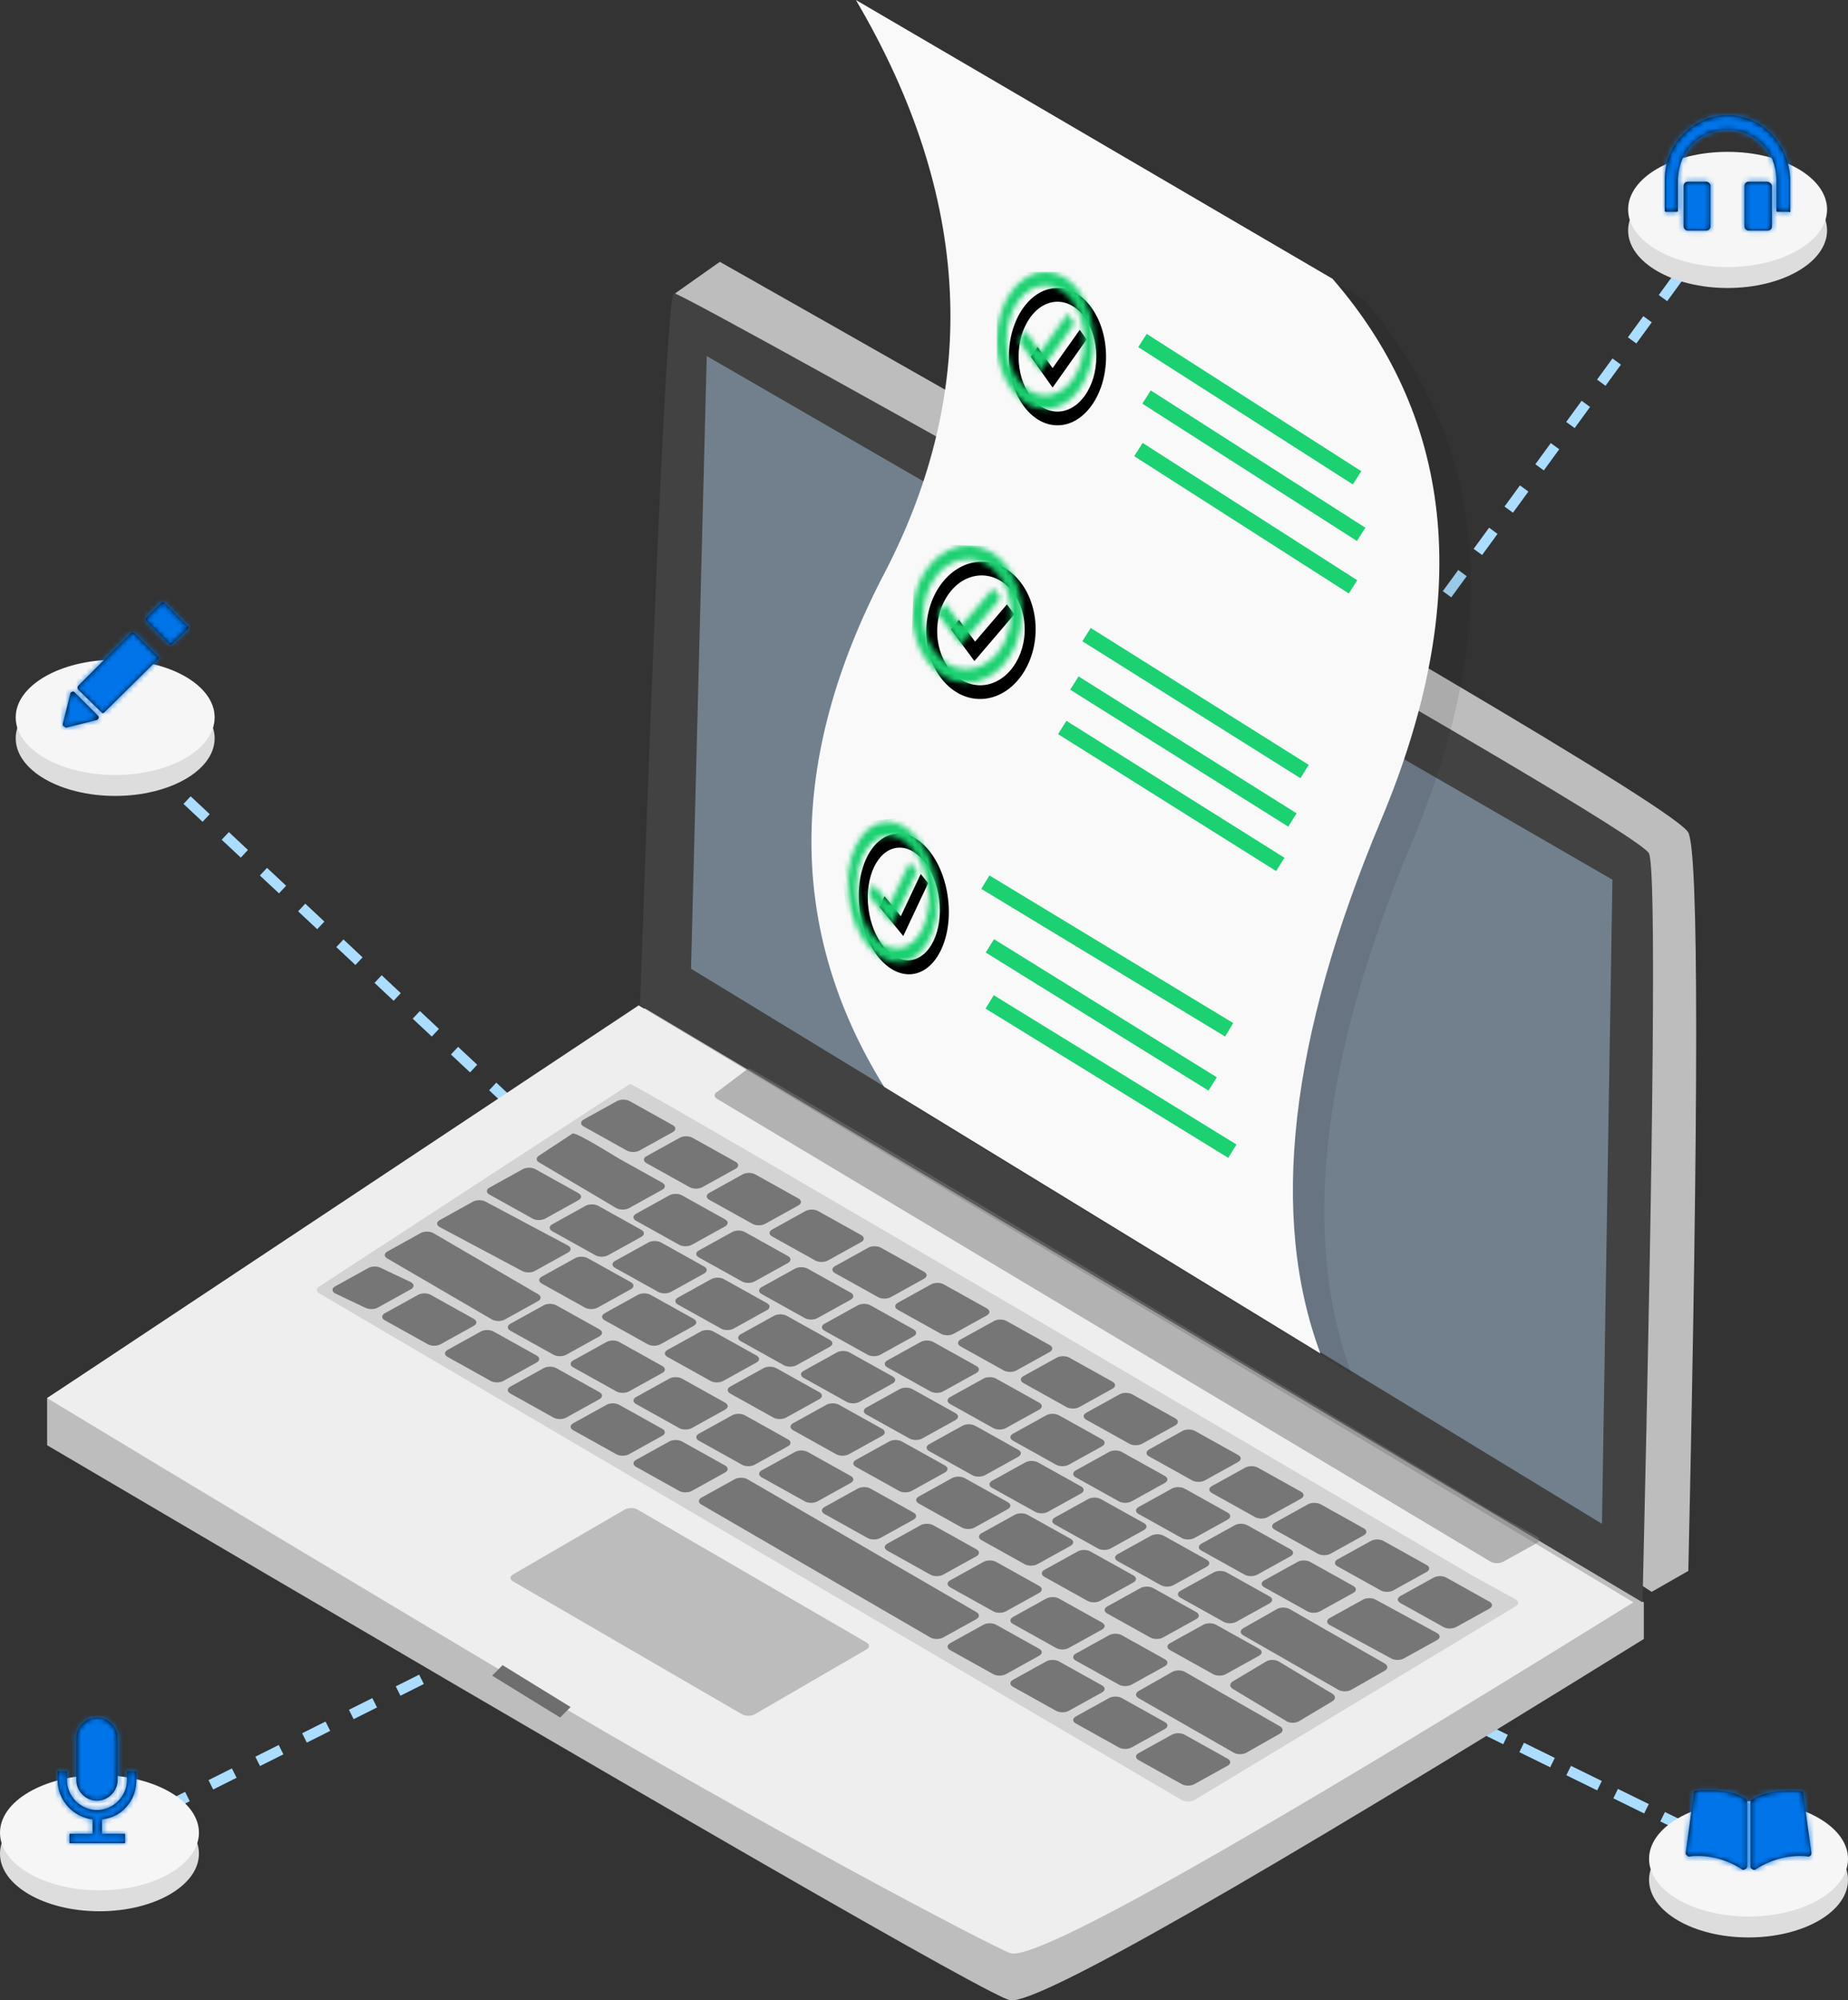 <?xml version="1.0" encoding="UTF-8"?>
<svg width="353px" height="382px" viewBox="0 0 353 382" version="1.1" xmlns="http://www.w3.org/2000/svg" xmlns:xlink="http://www.w3.org/1999/xlink">
    <rect x="0" y="0" width="353" height="382" fill="#333333" stroke="none"/>
    <!-- Generator: Sketch 52.5 (67469) - http://www.bohemiancoding.com/sketch -->
    <title>vectors/check copy</title>
    <desc>Created with Sketch.</desc>
    <defs>
        <path d="M9.281,0 C14.405,0 18.562,5.874 18.562,13.112 C18.562,20.35 14.405,26.224 9.281,26.224 C4.158,26.224 0,20.35 0,13.112 C0,5.874 4.158,0 9.281,0 Z M9.281,2.622 C5.179,2.622 1.856,7.317 1.856,13.112 C1.856,18.908 5.179,23.602 9.281,23.602 C13.384,23.602 16.706,18.908 16.706,13.112 C16.706,7.317 13.384,2.622 9.281,2.622 Z M8.353,19.013 L4.177,13.112 L5.485,11.263 L8.353,15.302 L13.541,7.985 L14.85,9.834 L8.353,19.013 Z" id="path-1"></path>
        <path d="M10.441,0 C16.205,0 20.883,5.874 20.883,13.112 C20.883,20.35 16.205,26.224 10.441,26.224 C4.678,26.224 0,20.35 0,13.112 C0,5.874 4.678,0 10.441,0 Z M10.441,2.622 C5.826,2.622 2.088,7.317 2.088,13.112 C2.088,18.908 5.826,23.602 10.441,23.602 C15.057,23.602 18.795,18.908 18.795,13.112 C18.795,7.317 15.057,2.622 10.441,2.622 Z M9.397,19.013 L4.699,13.112 L6.171,11.263 L9.397,15.302 L15.234,7.985 L16.706,9.834 L9.397,19.013 Z" id="path-3"></path>
        <path d="M9.204,0.456 C13.9,0.456 17.712,6.503 17.712,13.954 C17.712,21.405 13.9,27.452 9.204,27.452 C4.508,27.452 0.696,21.405 0.696,13.954 C0.696,6.503 4.508,0.456 9.204,0.456 Z M9.204,3.156 C5.444,3.156 2.398,7.988 2.398,13.954 C2.398,19.92 5.444,24.752 9.204,24.752 C12.965,24.752 16.01,19.92 16.01,13.954 C16.01,7.988 12.965,3.156 9.204,3.156 Z M8.353,20.028 L4.525,13.954 L5.724,12.051 L8.353,16.208 L13.109,8.676 L14.309,10.579 L8.353,20.028 Z" id="path-5"></path>
        <path d="M23.525,17.697 C24.004,17.697 24.483,18.176 24.483,18.535 L24.483,26.202 C24.483,26.681 24.123,27.04 23.644,27.04 L20.051,27.04 C19.572,27.04 19.212,26.681 19.212,26.202 L19.212,18.535 C19.212,18.056 19.572,17.697 20.051,17.697 L23.525,17.697 Z M11.906,17.697 C12.385,17.697 12.744,18.176 12.744,18.416 L12.744,26.202 C12.744,26.681 12.385,27.04 11.906,27.04 L8.432,27.04 C7.953,27.04 7.593,26.681 7.593,26.202 L7.593,18.535 C7.593,18.056 7.953,17.697 8.432,17.697 L11.906,17.697 Z M27.957,23.207 C28.076,23.447 27.957,23.566 27.597,23.447 L25.561,23.447 C25.441,23.447 25.321,23.447 25.321,23.207 L25.321,17.218 L25.321,17.098 C25.202,14.583 24.363,12.187 22.566,10.51 C20.77,8.713 18.494,7.755 15.978,7.755 C13.463,7.755 11.067,8.713 9.27,10.51 C7.474,12.307 6.635,14.702 6.515,17.218 L6.515,17.338 L6.515,23.207 C6.515,23.327 6.515,23.447 6.276,23.447 L4.24,23.447 C4.12,23.447 4,23.447 4,23.207 L4,17.338 L4,17.218 C4,13.864 5.318,10.869 7.593,8.593 C9.869,6.318 12.744,5 15.978,5 C19.212,5 22.207,6.318 24.363,8.593 C26.519,10.869 27.837,13.864 27.957,17.098 L27.957,17.218 L27.957,23.207 Z" id="path-7"></path>
        <path d="M10.823,26.145 C10.703,26.384 10.584,26.504 10.464,26.504 L4.718,27.94 L4.599,27.94 C4.479,27.94 4.359,27.82 4.239,27.701 C4,27.701 4,27.461 4,27.222 L5.436,21.476 C5.436,21.237 5.676,21.117 5.796,21.117 C6.035,20.997 6.155,21.117 6.274,21.237 L10.584,25.546 C10.823,25.785 10.943,25.905 10.823,26.145 Z M22.075,15.012 L12.02,24.948 C11.9,25.067 11.781,25.187 11.661,25.187 C11.541,25.187 11.421,25.067 11.302,24.948 L6.993,20.758 C6.753,20.519 6.753,20.16 6.993,19.92 L16.928,9.985 C17.167,9.746 17.526,9.746 17.766,9.985 L22.075,14.294 C22.194,14.414 22.314,14.534 22.314,14.653 C22.194,14.653 22.194,14.893 22.075,15.012 Z M27.82,9.147 L24.948,11.9 C24.828,12.02 24.708,12.14 24.588,12.14 C24.469,12.14 24.349,12.02 24.229,11.9 L20.04,7.711 C19.8,7.471 19.8,7.112 20.04,6.873 L22.793,4.12 C22.793,4.12 23.032,4 23.152,4 C23.272,4 23.391,4.12 23.511,4.239 L27.82,8.549 C28.06,8.549 28.06,9.027 27.82,9.147 Z" id="path-9"></path>
        <path d="M26.44,9.56 L28,20.84 C28,20.96 28,21.2 27.88,21.32 C27.76,21.44 27.64,21.56 27.4,21.56 C26.8,21.44 26.2,21.44 25.72,21.44 C21.52,21.44 18.28,23.36 17.44,23.96 C17.32,24.08 17.2,24.08 17.08,24.08 C16.96,24.08 16.84,24.08 16.72,23.96 C16.48,23.84 16.36,23.72 16.36,23.48 L16.36,11.12 C16.36,11 16.48,11 16.48,10.88 C16.48,10.88 16.6,10.76 16.6,10.76 C18.52,9.32 21.76,8.96 24.16,8.96 C25.24,8.96 25.96,9.08 25.96,9.08 C26.2,9.08 26.44,9.2 26.44,9.56 Z M7.84,8.84 C10.24,8.84 13.48,9.08 15.52,10.64 C15.64,10.76 15.76,10.88 15.76,11.12 L15.76,23.48 C15.76,23.6 15.64,23.84 15.4,23.96 C15.28,23.96 15.16,24.08 15.04,24.08 C14.92,24.08 14.8,24.08 14.68,23.96 C13.84,23.36 10.6,21.44 6.4,21.44 C5.8,21.44 5.2,21.44 4.72,21.56 C4.6,21.56 4.36,21.56 4.24,21.32 C4,21.2 4,21.08 4,20.84 L5.56,9.44 C5.56,9.2 5.68,8.96 6.04,8.96 C6.04,8.96 6.88,8.84 7.84,8.84 Z" id="path-11"></path>
        <path d="M15.522,19.881 C13.373,19.881 11.582,18.09 11.582,15.94 L11.582,7.94 C11.582,5.791 13.373,4 15.522,4 C17.672,4 19.463,5.791 19.463,7.94 L19.463,15.94 C19.463,18.09 17.672,19.881 15.522,19.881 Z M21.134,21.075 C19.94,22.507 18.269,23.224 16.478,23.463 L16.478,26.209 L20.776,26.209 C20.896,26.209 20.896,26.328 20.896,26.328 L20.896,27.881 C20.896,28 20.776,28 20.776,28 L10.388,28 C10.269,28 10.269,27.881 10.269,27.881 L10.269,26.328 C10.269,26.209 10.388,26.209 10.388,26.209 L14.687,26.209 L14.687,23.463 C12.896,23.224 11.224,22.388 10.03,21.075 C8.716,19.642 8,17.851 8,15.94 L8,14.388 C8,14.269 8.119,14.269 8.119,14.269 L9.672,14.269 C9.791,14.269 9.791,14.388 9.791,14.388 L9.791,15.94 C9.791,19.045 12.418,21.672 15.522,21.672 C18.627,21.672 21.254,19.045 21.254,15.94 L21.254,14.388 C21.254,14.269 21.373,14.269 21.373,14.269 L22.925,14.269 C23.045,14.269 23.045,14.388 23.045,14.388 L23.045,15.94 C23.045,17.851 22.448,19.642 21.134,21.075 Z" id="path-13"></path>
    </defs>
    <g id="Home" stroke="none" stroke-width="1" fill="none" fill-rule="evenodd">
        <g id="For-Companies" transform="translate(-836, -891)">
            <g id="Group-9" transform="translate(335, 820)">
                <g id="vectors/check" transform="translate(467, 62)">
                    <g id="lines" stroke-width="1" fill-rule="evenodd" transform="translate(55, 49)" fill="#AADDFF">
                        <path id="Path-6" d="M-5.109,94.215 C-2.466,91.393 1.964,91.248 4.785,93.891 C7.607,96.534 7.752,100.964 5.109,103.785 C2.466,106.607 -1.964,106.752 -4.785,104.109 C-7.607,101.466 -7.752,97.036 -5.109,94.215 Z M147.109,236.785 C144.466,239.607 140.036,239.752 137.215,237.109 C134.393,234.466 134.248,230.036 136.891,227.215 C139.534,224.393 143.964,224.248 146.785,226.891 C149.607,229.534 149.752,233.964 147.109,236.785 Z M6.75,106.693 L8.118,105.233 C9.821,106.829 9.821,106.829 11.767,108.651 L10.399,110.11 C8.454,108.288 8.454,108.288 6.75,106.693 Z M14.049,113.528 L15.416,112.069 C17.173,113.714 17.173,113.714 19.064,115.486 L17.697,116.945 C15.806,115.174 15.806,115.174 14.049,113.528 Z M21.348,120.365 L22.715,118.905 C24.492,120.57 24.492,120.57 26.362,122.321 L24.995,123.781 C23.125,122.029 23.125,122.029 21.348,120.365 Z M28.642,127.197 L30.009,125.737 C31.797,127.412 31.797,127.412 33.657,129.153 L32.289,130.613 C30.43,128.871 30.43,128.871 28.642,127.197 Z M35.945,134.037 L37.312,132.577 C39.108,134.259 39.108,134.259 40.962,135.996 L39.595,137.455 C37.741,135.719 37.741,135.719 35.945,134.037 Z M43.24,140.869 L44.607,139.41 C46.408,141.097 46.408,141.097 48.258,142.829 L46.891,144.289 C45.041,142.556 45.041,142.556 43.24,140.869 Z M50.539,147.706 L51.906,146.246 C53.711,147.937 53.711,147.937 55.557,149.666 L54.19,151.126 C52.344,149.396 52.344,149.396 50.539,147.706 Z M57.834,154.538 L59.201,153.079 C61.006,154.77 61.006,154.77 62.848,156.495 L61.481,157.955 C59.639,156.229 59.639,156.229 57.834,154.538 Z M65.136,161.378 L66.503,159.918 C68.312,161.612 68.312,161.612 70.154,163.337 L68.787,164.797 C66.945,163.072 66.945,163.072 65.136,161.378 Z M72.435,168.214 L73.802,166.754 C75.612,168.45 75.612,168.45 77.452,170.173 L76.085,171.633 C74.245,169.91 74.245,169.91 72.435,168.214 Z M79.737,175.053 L81.104,173.593 C82.916,175.29 82.916,175.29 84.754,177.012 L83.387,178.472 C81.548,176.75 81.548,176.75 79.737,175.053 Z M87.027,181.882 L88.395,180.422 C90.206,182.119 90.206,182.119 92.043,183.839 L90.676,185.299 C88.839,183.579 88.839,183.579 87.027,181.882 Z M94.328,188.719 L95.695,187.26 C97.508,188.957 97.508,188.957 99.343,190.677 L97.976,192.136 C96.14,190.417 96.14,190.417 94.328,188.719 Z M101.629,195.558 L102.997,194.099 C104.81,195.797 104.81,195.797 106.645,197.516 L105.278,198.976 C103.443,197.257 103.443,197.257 101.629,195.558 Z M108.929,202.395 L110.297,200.936 C112.111,202.635 112.111,202.635 113.946,204.354 L112.579,205.814 C110.744,204.095 110.744,204.095 108.929,202.395 Z M116.229,209.233 L117.597,207.773 C119.412,209.474 119.412,209.474 121.246,211.191 L119.879,212.651 C118.045,210.933 118.045,210.933 116.229,209.233 Z M123.521,216.062 L124.888,214.603 C126.704,216.303 126.704,216.303 128.538,218.021 L127.17,219.48 C125.337,217.763 125.337,217.763 123.521,216.062 Z M130.829,222.907 L132.197,221.448 C133.268,222.451 133.268,222.451 134.344,223.46 L132.977,224.919 C131.9,223.911 131.9,223.911 130.829,222.907 Z" fill-rule="nonzero"></path>
                        <path id="Path-7" d="M143.559,232.898 L144.441,231.102 L148.929,233.307 L148.047,235.102 L143.559,232.898 Z M152.535,237.306 L153.417,235.511 L157.905,237.715 L157.023,239.51 L152.535,237.306 Z M161.511,241.714 L162.393,239.919 L166.881,242.123 L165.999,243.918 L161.511,241.714 Z M170.487,246.122 L171.369,244.327 L175.857,246.531 L174.975,248.327 L170.487,246.122 Z M179.463,250.531 L180.344,248.736 L184.832,250.94 L183.951,252.735 L179.463,250.531 Z M188.439,254.939 L189.32,253.144 L193.808,255.348 L192.927,257.143 L188.439,254.939 Z M197.415,259.347 L198.296,257.552 L202.784,259.756 L201.903,261.551 L197.415,259.347 Z M206.391,263.756 L207.272,261.96 L211.76,264.165 L210.879,265.96 L206.391,263.756 Z M215.366,268.164 L216.248,266.369 L220.736,268.573 L219.854,270.368 L215.366,268.164 Z M224.342,272.572 L225.224,270.777 L229.712,272.981 L228.83,274.776 L224.342,272.572 Z M233.318,276.98 L234.2,275.185 L238.688,277.389 L237.806,279.185 L233.318,276.98 Z M242.294,281.389 L243.176,279.594 L247.664,281.798 L246.782,283.593 L242.294,281.389 Z M251.27,285.797 L252.152,284.002 L256.64,286.206 L255.758,288.001 L251.27,285.797 Z M260.246,290.205 L261.128,288.41 L265.616,290.614 L264.734,292.409 L260.246,290.205 Z M269.222,294.614 L270.104,292.818 L274.592,295.023 L273.71,296.818 L269.222,294.614 Z M278.198,299.022 L279.08,297.227 L283.567,299.431 L282.686,301.226 L278.198,299.022 Z M287.174,303.43 L288.055,301.635 L292.543,303.839 L291.662,305.634 L287.174,303.43 Z M296.15,307.838 L297.031,306.043 L301.519,308.247 L300.638,310.043 L296.15,307.838 Z M305.126,312.247 L306.007,310.452 L310.495,312.656 L309.614,314.451 L305.126,312.247 Z M311.899,313.345 L311.017,315.14 L306.529,312.936 L307.411,311.141 L311.899,313.345 Z M302.923,308.937 L302.041,310.732 L297.553,308.528 L298.435,306.733 L302.923,308.937 Z M293.947,304.528 L293.065,306.324 L288.577,304.119 L289.459,302.324 L293.947,304.528 Z M284.971,300.12 L284.089,301.915 L279.601,299.711 L280.483,297.916 L284.971,300.12 Z M275.995,295.712 L275.113,297.507 L270.625,295.303 L271.507,293.508 L275.995,295.712 Z M267.019,291.303 L266.137,293.099 L261.649,290.895 L262.531,289.099 L267.019,291.303 Z M258.043,286.895 L257.161,288.69 L252.673,286.486 L253.555,284.691 L258.043,286.895 Z M249.067,282.487 L248.185,284.282 L243.698,282.078 L244.579,280.283 L249.067,282.487 Z M240.091,278.079 L239.21,279.874 L234.722,277.67 L235.603,275.874 L240.091,278.079 Z M231.115,273.67 L230.234,275.466 L225.746,273.261 L226.627,271.466 L231.115,273.67 Z M222.139,269.262 L221.258,271.057 L216.77,268.853 L217.651,267.058 L222.139,269.262 Z M213.163,264.854 L212.282,266.649 L207.794,264.445 L208.676,262.65 L213.163,264.854 Z M204.188,260.445 L203.306,262.241 L198.818,260.037 L199.7,258.241 L204.188,260.445 Z M195.212,256.037 L194.33,257.832 L189.842,255.628 L190.724,253.833 L195.212,256.037 Z M186.236,251.629 L185.354,253.424 L180.866,251.22 L181.748,249.425 L186.236,251.629 Z M177.26,247.221 L176.378,249.016 L171.89,246.812 L172.772,245.016 L177.26,247.221 Z M168.284,242.812 L167.402,244.608 L162.914,242.403 L163.796,240.608 L168.284,242.812 Z M159.308,238.404 L158.426,240.199 L153.938,237.995 L154.82,236.2 L159.308,238.404 Z M150.332,233.996 L149.45,235.791 L144.962,233.587 L145.844,231.792 L150.332,233.996 Z" fill-rule="nonzero"></path>
                        <path id="Path-8" d="M305.725,6.188 L303.356,9.437 L301.74,8.258 L304.109,5.009 C301.654,2.618 301.266,-1.275 303.344,-4.125 C305.622,-7.248 310.001,-7.934 313.125,-5.656 C316.248,-3.378 316.934,1.001 314.656,4.125 C312.578,6.974 308.752,7.795 305.725,6.188 Z M145.275,222.812 L145.596,222.371 L147.212,223.55 L146.891,223.991 C149.346,226.382 149.734,230.275 147.656,233.125 C145.378,236.248 140.999,236.934 137.875,234.656 C134.752,232.378 134.066,227.999 136.344,224.875 C138.422,222.026 142.248,221.205 145.275,222.812 Z M298.794,12.298 L300.41,13.477 L297.464,17.517 L295.848,16.338 L298.794,12.298 Z M292.902,20.378 L294.517,21.556 L291.571,25.596 L289.955,24.418 L292.902,20.378 Z M287.009,28.458 L288.625,29.636 L285.679,33.676 L284.063,32.498 L287.009,28.458 Z M281.117,36.537 L282.733,37.716 L279.787,41.756 L278.171,40.577 L281.117,36.537 Z M275.225,44.617 L276.841,45.796 L273.895,49.836 L272.279,48.657 L275.225,44.617 Z M269.333,52.697 L270.949,53.875 L268.003,57.915 L266.387,56.737 L269.333,52.697 Z M263.44,60.777 L265.056,61.955 L262.11,65.995 L260.494,64.817 L263.44,60.777 Z M257.548,68.856 L259.164,70.035 L256.218,74.075 L254.602,72.896 L257.548,68.856 Z M251.656,76.936 L253.272,78.115 L250.326,82.154 L248.71,80.976 L251.656,76.936 Z M245.764,85.016 L247.38,86.194 L244.434,90.234 L242.818,89.056 L245.764,85.016 Z M239.872,93.096 L241.488,94.274 L238.542,98.314 L236.926,97.135 L239.872,93.096 Z M233.979,101.175 L235.595,102.354 L232.649,106.394 L231.033,105.215 L233.979,101.175 Z M228.087,109.255 L229.703,110.433 L226.757,114.473 L225.141,113.295 L228.087,109.255 Z M222.195,117.335 L223.811,118.513 L220.865,122.553 L219.249,121.375 L222.195,117.335 Z M216.303,125.414 L217.919,126.593 L214.973,130.633 L213.357,129.454 L216.303,125.414 Z M210.411,133.494 L212.027,134.673 L209.081,138.712 L207.465,137.534 L210.411,133.494 Z M204.518,141.574 L206.134,142.752 L203.188,146.792 L201.572,145.614 L204.518,141.574 Z M198.626,149.654 L200.242,150.832 L197.296,154.872 L195.68,153.693 L198.626,149.654 Z M192.734,157.733 L194.35,158.912 L191.404,162.952 L189.788,161.773 L192.734,157.733 Z M186.842,165.813 L188.458,166.992 L185.512,171.031 L183.896,169.853 L186.842,165.813 Z M180.95,173.893 L182.566,175.071 L179.62,179.111 L178.004,177.933 L180.95,173.893 Z M175.057,181.973 L176.673,183.151 L173.727,187.191 L172.111,186.012 L175.057,181.973 Z M169.165,190.052 L170.781,191.231 L167.835,195.271 L166.219,194.092 L169.165,190.052 Z M163.273,198.132 L164.889,199.31 L161.943,203.35 L160.327,202.172 L163.273,198.132 Z M157.381,206.212 L158.997,207.39 L156.051,211.43 L154.435,210.252 L157.381,206.212 Z M151.489,214.291 L153.105,215.47 L150.159,219.51 L148.543,218.331 L151.489,214.291 Z" fill-rule="nonzero"></path>
                        <path id="Path-9" d="M10.748,304.004 L14.356,302.197 L15.251,303.985 L11.644,305.792 C12.728,309.042 11.287,312.68 8.134,314.259 C4.677,315.99 0.472,314.591 -1.259,311.134 C-2.99,307.677 -1.591,303.472 1.866,301.741 C5.019,300.162 8.795,301.187 10.748,304.004 Z M147.066,236.866 C148.797,240.323 147.398,244.528 143.941,246.259 C140.484,247.99 136.278,246.591 134.547,243.134 C132.817,239.677 134.216,235.472 137.673,233.741 C141.13,232.01 145.335,233.409 147.066,236.866 Z M19.722,301.747 L18.827,299.958 L23.298,297.72 L24.193,299.508 L19.722,301.747 Z M28.664,297.27 L27.768,295.481 L32.239,293.243 L33.135,295.031 L28.664,297.27 Z M37.606,292.792 L36.71,291.004 L41.181,288.765 L42.077,290.554 L37.606,292.792 Z M46.547,288.315 L45.652,286.527 L50.123,284.288 L51.018,286.076 L46.547,288.315 Z M55.489,283.838 L54.594,282.05 L59.065,279.811 L59.96,281.599 L55.489,283.838 Z M64.431,279.361 L63.535,277.572 L68.006,275.334 L68.902,277.122 L64.431,279.361 Z M73.373,274.883 L72.477,273.095 L76.948,270.856 L77.843,272.645 L73.373,274.883 Z M82.314,270.406 L81.419,268.618 L85.89,266.379 L86.785,268.168 L82.314,270.406 Z M91.256,265.929 L90.361,264.141 L94.831,261.902 L95.727,263.69 L91.256,265.929 Z M100.198,261.452 L99.302,259.663 L103.773,257.425 L104.669,259.213 L100.198,261.452 Z M109.139,256.975 L108.244,255.186 L112.715,252.948 L113.61,254.736 L109.139,256.975 Z M118.081,252.497 L117.186,250.709 L121.657,248.47 L122.552,250.259 L118.081,252.497 Z M127.023,248.02 L126.127,246.232 L130.598,243.993 L131.494,245.781 L127.023,248.02 Z" fill-rule="nonzero"></path>
                    </g>
                    <ellipse id="Oval" fill="#DDDDDD" fill-rule="evenodd" cx="56" cy="150" rx="19" ry="11"></ellipse>
                    <ellipse id="Oval-Copy" fill="#F6F6F6" fill-rule="evenodd" cx="56" cy="146" rx="19" ry="11"></ellipse>
                    <ellipse id="Oval-Copy-3" fill="#DDDDDD" fill-rule="evenodd" cx="364" cy="53" rx="19" ry="11"></ellipse>
                    <ellipse id="Oval-Copy-2" fill="#F6F6F6" fill-rule="evenodd" cx="364" cy="49" rx="19" ry="11"></ellipse>
                    <ellipse id="Oval-Copy-5" fill="#DDDDDD" fill-rule="evenodd" cx="368" cy="368" rx="19" ry="11"></ellipse>
                    <ellipse id="Oval-Copy-4" fill="#F6F6F6" fill-rule="evenodd" cx="368" cy="364" rx="19" ry="11"></ellipse>
                    <ellipse id="Oval-Copy-7" fill="#DDDDDD" fill-rule="evenodd" cx="53" cy="363" rx="19" ry="11"></ellipse>
                    <ellipse id="Oval-Copy-6" fill="#F6F6F6" fill-rule="evenodd" cx="53" cy="359" rx="19" ry="11"></ellipse>
                    <g id="score" stroke-width="1" fill-rule="evenodd" transform="translate(43, 9)">
                        <g id="laptop" transform="translate(157.5, 216.5) scale(-1, 1) translate(-157.5, -216.5) translate(0, 50)">
                            <g id="Group-6">
                                <path d="M10,256 L10,263 C85.309,309.681 125.643,332.681 131,332 C134.314,331.579 195.648,296.246 315,226 L315,217 L200,142 L10,256 Z" id="Path-2" fill="#BDBDBD" fill-rule="nonzero"></path>
                                <path d="M12,256 C86.561,302.258 126.227,324.591 131,323 C134,322 178,299 225,271 C256.333,252.333 286.333,234.333 315,217 L202,142 L12,256 Z" id="Path-2-Copy" fill="#EEEEEE" fill-rule="nonzero"></path>
                                <g id="Group-5">
                                    <path d="M1.5,250 C-0.5,160 -0.5,113 1.5,109 C3.5,105 65.167,68.667 186.5,0 L195,6 L195.5,134 L8.5,254" id="body" fill="#BDBDBD" fill-rule="nonzero"></path>
                                    <path d="M10.25,256 C8.083,164 7.667,116.333 9,113 C11,108 193.552,5.745 195.25,6 C196.4,6.173 198.566,51.506 201.75,142" id="border" fill="#424242" fill-rule="nonzero"></path>
                                    <polygon id="screen" fill="#72808E" points="189 18 16 118 18 241 192 135"></polygon>
                                </g>
                                <polygon id="Path-5" fill="#6E6E6E" fill-rule="nonzero" points="215 276 228 268 230 270 217 278"></polygon>
                            </g>
                            <path d="M262.993,195.673 C263.662,196.039 263.665,196.633 263,197 L98.26,293.768 C97.604,294.128 96.521,294.128 95.853,293.762 L34.497,256.765 C33.836,256.402 33.835,255.807 34.489,255.447 L42.734,250.902 C43.397,250.536 202.985,156.64 203.644,157.001 L262.993,195.673 Z" id="teclado-bg" fill="#CCCCCC" opacity="0.802"></path>
                            <g id="teclado" transform="translate(39, 160)">
                                <path d="M41.495,80.792 C42.163,81.162 42.168,81.763 41.512,82.128 L33.267,86.722 C32.604,87.093 31.52,87.093 30.851,86.722 L24.496,83.205 C23.836,82.839 23.833,82.237 24.496,81.868 L32.742,77.274 C33.397,76.909 34.481,76.909 35.14,77.274 L41.495,80.792 Z" id="Fill-1050" fill="#767676"></path>
                                <path d="M29.491,87.794 C30.161,88.164 30.172,88.761 29.509,89.131 L21.263,93.724 C20.599,94.095 19.524,94.09 18.856,93.72 L12.5,90.201 C11.841,89.837 11.828,89.239 12.493,88.87 L20.738,84.277 C21.401,83.905 22.476,83.911 23.135,84.277 L29.491,87.794 Z" id="Fill-1119" fill="#767676"></path>
                                <path d="M17.496,94.791 C18.165,95.162 18.168,95.763 17.503,96.133 L9.26,100.727 C8.604,101.092 7.521,101.092 6.853,100.722 L0.497,97.204 C-0.164,96.838 -0.165,96.236 0.489,95.873 L8.734,91.278 C9.397,90.908 10.481,90.908 11.14,91.273 L17.496,94.791 Z" id="Fill-1188" fill="#767676"></path>
                                <path d="M77.495,59.792 C78.163,60.162 78.168,60.763 77.512,61.128 L69.267,65.722 C68.604,66.093 67.52,66.093 66.851,65.722 L60.496,62.205 C59.836,61.839 59.833,61.237 60.496,60.868 L68.742,56.274 C69.397,55.909 70.481,55.909 71.14,56.274 L77.495,59.792 Z" id="Fill-1050-Copy" fill="#767676"></path>
                                <path d="M65.491,66.794 C66.161,67.164 66.172,67.761 65.509,68.131 L57.263,72.724 C56.599,73.095 55.524,73.09 54.856,72.72 L48.5,69.201 C47.841,68.837 47.828,68.239 48.493,67.87 L56.738,63.277 C57.401,62.905 58.476,62.911 59.135,63.277 L65.491,66.794 Z" id="Fill-1119-Copy" fill="#767676"></path>
                                <path d="M53.496,73.791 C54.165,74.162 54.168,74.763 53.503,75.133 L45.26,79.727 C44.604,80.092 43.521,80.092 42.853,79.722 L36.497,76.204 C35.836,75.838 35.835,75.236 36.489,74.873 L44.734,70.278 C45.397,69.908 46.481,69.908 47.14,70.273 L53.496,73.791 Z" id="Fill-1188-Copy" fill="#767676"></path>
                                <path d="M113.495,38.792 C114.163,39.162 114.168,39.763 113.512,40.128 L105.267,44.722 C104.604,45.093 103.52,45.093 102.851,44.722 L96.496,41.205 C95.836,40.839 95.833,40.237 96.496,39.868 L104.742,35.274 C105.397,34.909 106.481,34.909 107.14,35.274 L113.495,38.792 Z" id="Fill-1050-Copy-2" fill="#767676"></path>
                                <path d="M101.491,45.794 C102.161,46.164 102.172,46.761 101.509,47.131 L93.263,51.724 C92.599,52.095 91.524,52.09 90.856,51.72 L84.5,48.201 C83.841,47.837 83.828,47.239 84.493,46.87 L92.738,42.277 C93.401,41.905 94.476,41.911 95.135,42.277 L101.491,45.794 Z" id="Fill-1119-Copy-2" fill="#767676"></path>
                                <path d="M89.496,52.791 C90.165,53.162 90.168,53.763 89.503,54.133 L81.26,58.727 C80.604,59.092 79.521,59.092 78.853,58.722 L72.497,55.204 C71.836,54.838 71.835,54.236 72.489,53.873 L80.734,49.278 C81.397,48.908 82.481,48.908 83.14,49.273 L89.496,52.791 Z" id="Fill-1188-Copy-2" fill="#767676"></path>
                                <path d="M149.495,17.792 C150.163,18.162 150.168,18.763 149.512,19.128 L141.267,23.722 C140.604,24.093 139.52,24.093 138.851,23.722 L132.496,20.205 C131.836,19.839 131.833,19.237 132.496,18.868 L140.742,14.274 C141.397,13.909 142.481,13.909 143.14,14.274 L149.495,17.792 Z" id="Fill-1050-Copy-3" fill="#767676"></path>
                                <path d="M161.495,10.792 C162.163,11.162 162.168,11.763 161.512,12.128 L153.267,16.722 C152.604,17.093 151.52,17.093 150.851,16.722 L144.496,13.205 C143.836,12.839 143.833,12.237 144.496,11.868 L152.742,7.274 C153.397,6.909 154.481,6.909 155.14,7.274 L161.495,10.792 Z" id="Fill-1050-Copy-7" fill="#767676"></path>
                                <path d="M173.495,3.792 C174.163,4.162 174.168,4.763 173.512,5.128 L165.267,9.722 C164.604,10.093 163.52,10.093 162.851,9.722 L156.496,6.205 C155.836,5.839 155.833,5.237 156.496,4.868 L164.742,0.274 C165.397,-0.091 166.481,-0.091 167.14,0.274 L173.495,3.792 Z" id="Fill-1050-Copy-8" fill="#767676"></path>
                                <path d="M137.491,24.794 C138.161,25.164 138.172,25.761 137.509,26.131 L129.263,30.724 C128.599,31.095 127.524,31.09 126.856,30.72 L120.5,27.201 C119.841,26.837 119.828,26.239 120.493,25.87 L128.738,21.277 C129.401,20.905 130.476,20.911 131.135,21.277 L137.491,24.794 Z" id="Fill-1119-Copy-3" fill="#767676"></path>
                                <path d="M125.496,31.791 C126.165,32.162 126.168,32.763 125.503,33.133 L117.26,37.727 C116.604,38.092 115.521,38.092 114.853,37.722 L108.497,34.204 C107.836,33.838 107.835,33.236 108.489,32.873 L116.734,28.278 C117.397,27.908 118.481,27.908 119.14,28.273 L125.496,31.791 Z" id="Fill-1188-Copy-3" fill="#767676"></path>
                                <path d="M91.495,63.792 C92.163,64.162 92.168,64.763 91.512,65.128 L83.267,69.722 C82.604,70.093 81.52,70.093 80.851,69.722 L74.496,66.205 C73.836,65.839 73.833,65.237 74.496,64.868 L82.742,60.274 C83.397,59.909 84.481,59.909 85.14,60.274 L91.495,63.792 Z" id="Fill-1050-Copy-6" fill="#767676"></path>
                                <path d="M79.491,70.794 C80.161,71.164 80.172,71.761 79.509,72.131 L71.263,76.724 C70.599,77.095 69.524,77.09 68.856,76.72 L62.5,73.201 C61.841,72.837 61.828,72.239 62.493,71.87 L70.738,67.277 C71.401,66.905 72.476,66.911 73.135,67.277 L79.491,70.794 Z" id="Fill-1119-Copy-6" fill="#767676"></path>
                                <path d="M67.496,77.791 C68.165,78.162 68.168,78.763 67.503,79.133 L59.26,83.727 C58.604,84.092 57.521,84.092 56.853,83.722 L50.497,80.204 C49.836,79.838 49.835,79.236 50.489,78.873 L58.734,74.278 C59.397,73.908 60.481,73.908 61.14,74.273 L67.496,77.791 Z" id="Fill-1188-Copy-6" fill="#767676"></path>
                                <path d="M127.495,42.792 C128.163,43.162 128.168,43.763 127.512,44.128 L119.267,48.722 C118.604,49.093 117.52,49.093 116.851,48.722 L110.496,45.205 C109.836,44.839 109.833,44.237 110.496,43.868 L118.742,39.274 C119.397,38.909 120.481,38.909 121.14,39.274 L127.495,42.792 Z" id="Fill-1050-Copy-5" fill="#767676"></path>
                                <path d="M115.491,49.794 C116.161,50.164 116.172,50.761 115.509,51.131 L107.263,55.724 C106.599,56.095 105.524,56.09 104.856,55.72 L98.5,52.201 C97.841,51.837 97.828,51.239 98.493,50.87 L106.738,46.277 C107.401,45.905 108.476,45.911 109.135,46.277 L115.491,49.794 Z" id="Fill-1119-Copy-5" fill="#767676"></path>
                                <path d="M103.496,56.791 C104.165,57.162 104.168,57.763 103.503,58.133 L95.26,62.727 C94.604,63.092 93.521,63.092 92.853,62.722 L86.497,59.204 C85.836,58.838 85.835,58.236 86.489,57.873 L94.734,53.278 C95.397,52.908 96.481,52.908 97.14,53.273 L103.496,56.791 Z" id="Fill-1188-Copy-5" fill="#767676"></path>
                                <path d="M163.495,21.792 C164.163,22.162 164.168,22.763 163.512,23.128 L155.267,27.722 C154.604,28.093 153.52,28.093 152.851,27.722 L146.496,24.205 C145.836,23.839 145.833,23.237 146.496,22.868 L154.742,18.274 C155.397,17.909 156.481,17.909 157.14,18.274 L163.495,21.792 Z" id="Fill-1050-Copy-4" fill="#767676"></path>
                                <path d="M181.984,10.664 C182.652,11.034 182.656,11.635 182,12 L167.267,20.722 C166.604,21.093 165.52,21.093 164.851,20.722 L158.496,17.205 C157.836,16.839 157.833,16.237 158.496,15.868 L166.742,11.274 C167.397,10.909 174.985,6.117 175.644,6.481 L181.984,10.664 Z" id="Fill-1050-Copy-9" fill="#767676"></path>
                                <path d="M151.491,28.794 C152.161,29.164 152.172,29.761 151.509,30.131 L143.263,34.724 C142.599,35.095 141.524,35.09 140.856,34.72 L134.5,31.201 C133.841,30.837 133.828,30.239 134.493,29.87 L142.738,25.277 C143.401,24.905 144.476,24.911 145.135,25.277 L151.491,28.794 Z" id="Fill-1119-Copy-4" fill="#767676"></path>
                                <path d="M139.496,35.791 C140.165,36.162 140.168,36.763 139.503,37.133 L131.26,41.727 C130.604,42.092 129.521,42.092 128.853,41.722 L122.497,38.204 C121.836,37.838 121.835,37.236 122.489,36.873 L130.734,32.278 C131.397,31.908 132.481,31.908 133.14,32.273 L139.496,35.791 Z" id="Fill-1188-Copy-4" fill="#767676"></path>
                                <path d="M95.495,72.792 C96.163,73.162 96.168,73.763 95.512,74.128 L87.267,78.722 C86.604,79.093 85.52,79.093 84.851,78.722 L78.496,75.205 C77.836,74.839 77.833,74.237 78.496,73.868 L86.742,69.274 C87.397,68.909 88.481,68.909 89.14,69.274 L95.495,72.792 Z" id="Fill-1050-Copy-12" fill="#767676"></path>
                                <path d="M83.491,79.794 C84.161,80.164 84.172,80.761 83.509,81.131 L75.263,85.724 C74.599,86.095 73.524,86.09 72.856,85.72 L66.5,82.201 C65.841,81.837 65.828,81.239 66.493,80.87 L74.738,76.277 C75.401,75.905 76.476,75.911 77.135,76.277 L83.491,79.794 Z" id="Fill-1119-Copy-9" fill="#767676"></path>
                                <path d="M131.495,51.792 C132.163,52.162 132.168,52.763 131.512,53.128 L123.267,57.722 C122.604,58.093 121.52,58.093 120.851,57.722 L114.496,54.205 C113.836,53.839 113.833,53.237 114.496,52.868 L122.742,48.274 C123.397,47.909 124.481,47.909 125.14,48.274 L131.495,51.792 Z" id="Fill-1050-Copy-11" fill="#767676"></path>
                                <path d="M119.491,58.794 C120.161,59.164 120.172,59.761 119.509,60.131 L111.263,64.724 C110.599,65.095 109.524,65.09 108.856,64.72 L102.5,61.201 C101.841,60.837 101.828,60.239 102.493,59.87 L110.738,55.277 C111.401,54.905 112.476,54.911 113.135,55.277 L119.491,58.794 Z" id="Fill-1119-Copy-8" fill="#767676"></path>
                                <path d="M107.496,65.791 C108.165,66.162 108.168,66.763 107.503,67.133 L99.26,71.727 C98.604,72.092 97.521,72.092 96.853,71.722 L90.497,68.204 C89.836,67.838 89.835,67.236 90.489,66.873 L98.734,62.278 C99.397,61.908 100.481,61.908 101.14,62.273 L107.496,65.791 Z" id="Fill-1188-Copy-8" fill="#767676"></path>
                                <path d="M167.495,30.792 C168.163,31.162 168.168,31.763 167.512,32.128 L159.267,36.722 C158.604,37.093 157.52,37.093 156.851,36.722 L150.496,33.205 C149.836,32.839 149.833,32.237 150.496,31.868 L158.742,27.274 C159.397,26.909 160.481,26.909 161.14,27.274 L167.495,30.792 Z" id="Fill-1050-Copy-10" fill="#767676"></path>
                                <path d="M181.495,33.792 C182.163,34.162 182.168,34.763 181.512,35.128 L173.267,39.722 C172.604,40.093 171.52,40.093 170.851,39.722 L164.496,36.205 C163.836,35.839 163.833,35.237 164.496,34.868 L172.742,30.274 C173.397,29.909 174.481,29.909 175.14,30.274 L181.495,33.792 Z" id="Fill-1050-Copy-20" fill="#767676"></path>
                                <path d="M201,23 C201.668,23.37 201.672,23.971 201.016,24.336 L185.267,32.722 C184.604,33.093 183.52,33.093 182.851,32.722 L176.496,29.205 C175.836,28.839 175.833,28.237 176.496,27.868 L192.247,19.481 C192.902,19.117 193.985,19.117 194.644,19.481 L201,23 Z" id="Fill-1050-Copy-22" fill="#767676"></path>
                                <path d="M211,29 C211.668,29.37 211.672,29.971 211.016,30.336 L191,42 C190.337,42.37 189.253,42.37 188.584,42 L182.229,38.483 C181.569,38.117 181.566,37.515 182.229,37.146 L202.247,25.481 C202.902,25.117 203.985,25.117 204.644,25.481 L211,29 Z" id="Fill-1050-Copy-23" fill="#767676"></path>
                                <path d="M155.491,37.794 C156.161,38.164 156.172,38.761 155.509,39.131 L147.263,43.724 C146.599,44.095 145.524,44.09 144.856,43.72 L138.5,40.201 C137.841,39.837 137.828,39.239 138.493,38.87 L146.738,34.277 C147.401,33.905 148.476,33.911 149.135,34.277 L155.491,37.794 Z" id="Fill-1119-Copy-7" fill="#767676"></path>
                                <path d="M143.496,44.791 C144.165,45.162 144.168,45.763 143.503,46.133 L135.26,50.727 C134.604,51.092 133.521,51.092 132.853,50.722 L126.497,47.204 C125.836,46.838 125.835,46.236 126.489,45.873 L134.734,41.278 C135.397,40.908 136.481,40.908 137.14,41.273 L143.496,44.791 Z" id="Fill-1188-Copy-7" fill="#767676"></path>
                                <path d="M191.491,16.794 C192.161,17.164 192.172,17.761 191.509,18.131 L183.263,22.724 C182.599,23.095 181.524,23.09 180.856,22.72 L174.5,19.201 C173.841,18.837 173.828,18.239 174.493,17.87 L182.738,13.277 C183.401,12.905 184.476,12.911 185.135,13.277 L191.491,16.794 Z" id="Fill-1119-Copy-17" fill="#767676"></path>
                                <path d="M179.496,23.791 C180.165,24.162 180.168,24.763 179.503,25.133 L171.26,29.727 C170.604,30.092 169.521,30.092 168.853,29.722 L162.497,26.204 C161.836,25.838 161.835,25.236 162.489,24.873 L170.734,20.278 C171.397,19.908 172.481,19.908 173.14,20.273 L179.496,23.791 Z" id="Fill-1188-Copy-14" fill="#767676"></path>
                                <path d="M97.495,82.792 C98.163,83.162 98.168,83.763 97.512,84.128 L89.267,88.722 C88.604,89.093 87.52,89.093 86.851,88.722 L80.496,85.205 C79.836,84.839 79.833,84.237 80.496,83.868 L88.742,79.274 C89.397,78.909 90.481,78.909 91.14,79.274 L97.495,82.792 Z" id="Fill-1050-Copy-15" fill="#767676"></path>
                                <path d="M85.491,89.794 C86.161,90.164 86.172,90.761 85.509,91.131 L77.263,95.724 C76.599,96.095 75.524,96.09 74.856,95.72 L68.5,92.201 C67.841,91.837 67.828,91.239 68.493,90.87 L76.738,86.277 C77.401,85.905 78.476,85.911 79.135,86.277 L85.491,89.794 Z" id="Fill-1119-Copy-12" fill="#767676"></path>
                                <path d="M133.495,61.792 C134.163,62.162 134.168,62.763 133.512,63.128 L125.267,67.722 C124.604,68.093 123.52,68.093 122.851,67.722 L116.496,64.205 C115.836,63.839 115.833,63.237 116.496,62.868 L124.742,58.274 C125.397,57.909 126.481,57.909 127.14,58.274 L133.495,61.792 Z" id="Fill-1050-Copy-14" fill="#767676"></path>
                                <path d="M121.491,68.794 C122.161,69.164 122.172,69.761 121.509,70.131 L113.263,74.724 C112.599,75.095 111.524,75.09 110.856,74.72 L104.5,71.201 C103.841,70.837 103.828,70.239 104.493,69.87 L112.738,65.277 C113.401,64.905 114.476,64.911 115.135,65.277 L121.491,68.794 Z" id="Fill-1119-Copy-11" fill="#767676"></path>
                                <path d="M109.496,75.791 C110.165,76.162 110.168,76.763 109.503,77.133 L101.26,81.727 C100.604,82.092 99.521,82.092 98.853,81.722 L92.497,78.204 C91.836,77.838 91.835,77.236 92.489,76.873 L100.734,72.278 C101.397,71.908 102.481,71.908 103.14,72.273 L109.496,75.791 Z" id="Fill-1188-Copy-10" fill="#767676"></path>
                                <path d="M169.495,40.792 C170.163,41.162 170.168,41.763 169.512,42.128 L161.267,46.722 C160.604,47.093 159.52,47.093 158.851,46.722 L152.496,43.205 C151.836,42.839 151.833,42.237 152.496,41.868 L160.742,37.274 C161.397,36.909 162.481,36.909 163.14,37.274 L169.495,40.792 Z" id="Fill-1050-Copy-13" fill="#767676"></path>
                                <path d="M157.491,47.794 C158.161,48.164 158.172,48.761 157.509,49.131 L149.263,53.724 C148.599,54.095 147.524,54.09 146.856,53.72 L140.5,50.201 C139.841,49.837 139.828,49.239 140.493,48.87 L148.738,44.277 C149.401,43.905 150.476,43.911 151.135,44.277 L157.491,47.794 Z" id="Fill-1119-Copy-10" fill="#767676"></path>
                                <path d="M145.496,54.791 C146.165,55.162 146.168,55.763 145.503,56.133 L137.26,60.727 C136.604,61.092 135.521,61.092 134.853,60.722 L128.497,57.204 C127.836,56.838 127.835,56.236 128.489,55.873 L136.734,51.278 C137.397,50.908 138.481,50.908 139.14,51.273 L145.496,54.791 Z" id="Fill-1188-Copy-9" fill="#767676"></path>
                                <path d="M115.495,84.792 C116.163,85.162 116.168,85.763 115.512,86.128 L107.267,90.722 C106.604,91.093 105.52,91.093 104.851,90.722 L98.496,87.205 C97.836,86.839 97.833,86.237 98.496,85.868 L106.742,81.274 C107.397,80.909 108.481,80.909 109.14,81.274 L115.495,84.792 Z" id="Fill-1050-Copy-18" fill="#767676"></path>
                                <path d="M103.491,91.794 C104.161,92.164 104.172,92.761 103.509,93.131 L95.263,97.724 C94.599,98.095 93.524,98.09 92.856,97.72 L86.5,94.201 C85.841,93.837 85.828,93.239 86.493,92.87 L94.738,88.277 C95.401,87.905 96.476,87.911 97.135,88.277 L103.491,91.794 Z" id="Fill-1119-Copy-15" fill="#767676"></path>
                                <path d="M151.495,63.792 C152.163,64.162 152.168,64.763 151.512,65.128 L143.267,69.722 C142.604,70.093 141.52,70.093 140.851,69.722 L134.496,66.205 C133.836,65.839 133.833,65.237 134.496,64.868 L142.742,60.274 C143.397,59.909 144.481,59.909 145.14,60.274 L151.495,63.792 Z" id="Fill-1050-Copy-17" fill="#767676"></path>
                                <path d="M139.491,70.794 C140.161,71.164 140.172,71.761 139.509,72.131 L131.263,76.724 C130.599,77.095 129.524,77.09 128.856,76.72 L122.5,73.201 C121.841,72.837 121.828,72.239 122.493,71.87 L130.738,67.277 C131.401,66.905 132.476,66.911 133.135,67.277 L139.491,70.794 Z" id="Fill-1119-Copy-14" fill="#767676"></path>
                                <path d="M127.496,77.791 C128.165,78.162 128.168,78.763 127.503,79.133 L119.26,83.727 C118.604,84.092 117.521,84.092 116.853,83.722 L110.497,80.204 C109.836,79.838 109.835,79.236 110.489,78.873 L118.734,74.278 C119.397,73.908 120.481,73.908 121.14,74.273 L127.496,77.791 Z" id="Fill-1188-Copy-12" fill="#767676"></path>
                                <path d="M187.495,42.792 C188.163,43.162 188.168,43.763 187.512,44.128 L179.267,48.722 C178.604,49.093 177.52,49.093 176.851,48.722 L170.496,45.205 C169.836,44.839 169.833,44.237 170.496,43.868 L178.742,39.274 C179.397,38.909 180.481,38.909 181.14,39.274 L187.495,42.792 Z" id="Fill-1050-Copy-16" fill="#767676"></path>
                                <path d="M175.491,49.794 C176.161,50.164 176.172,50.761 175.509,51.131 L167.263,55.724 C166.599,56.095 165.524,56.09 164.856,55.72 L158.5,52.201 C157.841,51.837 157.828,51.239 158.493,50.87 L166.738,46.277 C167.401,45.905 168.476,45.911 169.135,46.277 L175.491,49.794 Z" id="Fill-1119-Copy-13" fill="#767676"></path>
                                <path d="M163.496,56.791 C164.165,57.162 164.168,57.763 163.503,58.133 L155.26,62.727 C154.604,63.092 153.521,63.092 152.853,62.722 L146.497,59.204 C145.836,58.838 145.835,58.236 146.489,57.873 L154.734,53.278 C155.397,52.908 156.481,52.908 157.14,53.273 L163.496,56.791 Z" id="Fill-1188-Copy-11" fill="#767676"></path>
                                <path d="M151,76 C151.668,76.37 151.672,76.971 151.016,77.336 L107.267,102.722 C106.604,103.093 105.52,103.093 104.851,102.722 L98.496,99.205 C97.836,98.839 97.833,98.237 98.496,97.868 L142.247,72.481 C142.902,72.117 143.985,72.117 144.644,72.481 L151,76 Z" id="Fill-1050-Copy-21" fill="#767676"></path>
                                <path d="M186.984,90.664 C187.652,91.034 187.656,91.635 187,92 L143.251,117.386 C142.588,117.757 141.504,117.757 140.835,117.386 L119.496,104.997 C118.836,104.631 118.833,104.029 119.496,103.66 L163.247,78.274 C163.902,77.909 164.985,77.909 165.644,78.274 L186.984,90.664 Z" id="Fill-1050-Copy-25" fill="#BDBCBD"></path>
                                <path d="M103.491,103.794 C104.161,104.164 104.172,104.761 103.509,105.131 L95.263,109.724 C94.599,110.095 93.524,110.09 92.856,109.72 L86.5,106.201 C85.841,105.837 85.828,105.239 86.493,104.87 L94.738,100.277 C95.401,99.905 96.476,99.911 97.135,100.277 L103.491,103.794 Z" id="Fill-1119-Copy-18" fill="#767676"></path>
                                <path d="M187.495,54.792 C188.163,55.162 188.168,55.763 187.512,56.128 L179.267,60.722 C178.604,61.093 177.52,61.093 176.851,60.722 L170.496,57.205 C169.836,56.839 169.833,56.237 170.496,55.868 L178.742,51.274 C179.397,50.909 180.481,50.909 181.14,51.274 L187.495,54.792 Z" id="Fill-1050-Copy-19" fill="#767676"></path>
                                <path d="M175.491,61.794 C176.161,62.164 176.172,62.761 175.509,63.131 L167.263,67.724 C166.599,68.095 165.524,68.09 164.856,67.72 L158.5,64.201 C157.841,63.837 157.828,63.239 158.493,62.87 L166.738,58.277 C167.401,57.905 168.476,57.911 169.135,58.277 L175.491,61.794 Z" id="Fill-1119-Copy-16" fill="#767676"></path>
                                <path d="M163.496,68.791 C164.165,69.162 164.168,69.763 163.503,70.133 L155.26,74.727 C154.604,75.092 153.521,75.092 152.853,74.722 L146.497,71.204 C145.836,70.838 145.835,70.236 146.489,69.873 L154.734,65.278 C155.397,64.908 156.481,64.908 157.14,65.273 L163.496,68.791 Z" id="Fill-1188-Copy-13" fill="#767676"></path>
                                <path d="M220.984,35.664 C221.652,36.034 221.656,36.635 221,37 L215.267,39.722 C214.604,40.093 213.52,40.093 212.851,39.722 L206.496,36.205 C205.836,35.839 205.833,35.237 206.496,34.868 L212.231,32.146 C212.885,31.781 213.969,31.781 214.628,32.146 L220.984,35.664 Z" id="Fill-1050-Copy-24" fill="#767676"></path>
                                <path d="M211.491,40.794 C212.161,41.164 212.172,41.761 211.509,42.131 L203.263,46.724 C202.599,47.095 201.524,47.09 200.856,46.72 L194.5,43.201 C193.841,42.837 193.828,42.239 194.493,41.87 L202.738,37.277 C203.401,36.905 204.476,36.911 205.135,37.277 L211.491,40.794 Z" id="Fill-1119-Copy-19" fill="#767676"></path>
                                <path d="M199.496,47.791 C200.165,48.162 200.168,48.763 199.503,49.133 L191.26,53.727 C190.604,54.092 189.521,54.092 188.853,53.722 L182.497,50.204 C181.836,49.838 181.835,49.236 182.489,48.873 L190.734,44.278 C191.397,43.908 192.481,43.908 193.14,44.273 L199.496,47.791 Z" id="Fill-1188-Copy-15" fill="#767676"></path>
                                <path d="M55.497,84.796 C56.164,85.166 56.169,85.758 55.504,86.127 L47.261,90.719 C46.597,91.09 45.521,91.095 44.853,90.725 L38.5,87.207 C37.83,86.837 37.836,86.24 38.5,85.871 L46.743,81.278 C47.408,80.907 48.474,80.907 49.142,81.278 L55.497,84.796 Z" id="Fill-1947" fill="#767676"></path>
                                <path d="M43.496,91.797 C44.165,92.167 44.168,92.76 43.503,93.129 L35.26,97.722 C34.595,98.093 33.528,98.093 32.861,97.722 L26.504,94.205 C25.835,93.834 25.832,93.242 26.497,92.873 L34.742,88.278 C35.405,87.907 36.472,87.907 37.139,88.278 L43.496,91.797 Z" id="Fill-2016" fill="#767676"></path>
                                <path d="M31,99 C31.669,99.37 31.663,99.967 31.007,100.332 L19.263,106.719 C18.598,107.09 17.523,107.095 16.854,106.725 L10.499,103.208 C9.831,102.836 9.836,102.239 10.501,101.87 L22.246,95.481 C22.901,95.116 23.976,95.111 24.644,95.481 L31,99 Z" id="Fill-2085" fill="#767676"></path>
                                <path d="M71.499,86.798 C72.16,87.164 72.172,87.76 71.507,88.129 L63.263,92.724 C62.598,93.094 61.524,93.09 60.865,92.724 L54.509,89.207 C53.839,88.836 53.827,88.24 54.492,87.869 L62.737,83.275 C63.4,82.905 64.475,82.91 65.143,83.281 L71.499,86.798 Z" id="Fill-3056" fill="#767676"></path>
                                <path d="M59.505,93.795 C60.164,94.161 60.167,94.763 59.503,95.132 L51.259,99.725 C50.604,100.092 49.52,100.092 48.86,99.725 L42.505,96.208 C41.836,95.838 41.833,95.237 42.488,94.871 L50.732,90.278 C51.396,89.907 52.481,89.907 53.149,90.278 L59.505,93.795 Z" id="Fill-3125" fill="#767676"></path>
                                <path d="M47.495,100.933 C48.161,101.312 48.173,101.93 47.503,102.312 L29.331,112.717 C28.671,113.094 27.579,113.094 26.913,112.717 L20.509,109.073 C19.835,108.69 19.831,108.066 20.492,107.687 L38.664,97.285 C39.333,96.901 40.416,96.907 41.089,97.291 L47.495,100.933 Z" id="Fill-3194" fill="#767676"></path>
                                <path d="M73.495,96.791 C74.164,97.162 74.167,97.763 73.511,98.128 L65.267,102.722 C64.603,103.093 63.52,103.093 62.85,102.722 L56.496,99.204 C55.836,98.839 55.833,98.237 56.498,97.868 L64.742,93.274 C65.397,92.909 66.48,92.909 67.139,93.274 L73.495,96.791 Z" id="Fill-3815" fill="#767676"></path>
                                <path d="M61.491,103.794 C62.161,104.165 62.172,104.761 61.509,105.13 L53.264,109.725 C52.599,110.095 51.524,110.09 50.856,109.719 L44.5,106.202 C43.841,105.836 43.829,105.239 44.492,104.87 L52.737,100.276 C53.401,99.905 54.476,99.911 55.136,100.276 L61.491,103.794 Z" id="Fill-3884" fill="#767676"></path>
                                <path d="M49.497,111.092 C50.164,111.493 50.169,112.142 49.504,112.541 L39.259,118.704 C38.603,119.099 37.52,119.099 36.852,118.7 L30.496,114.901 C29.837,114.507 29.834,113.857 30.489,113.463 L40.734,107.301 C41.398,106.901 42.482,106.901 43.141,107.295 L49.497,111.092 Z" id="Fill-3953" fill="#767676"></path>
                                <path d="M91.499,98.798 C92.16,99.164 92.172,99.76 91.507,100.129 L83.263,104.724 C82.598,105.094 81.524,105.09 80.865,104.724 L74.509,101.207 C73.839,100.836 73.827,100.24 74.492,99.869 L82.737,95.275 C83.4,94.905 84.475,94.91 85.143,95.281 L91.499,98.798 Z" id="Fill-4712" fill="#767676"></path>
                                <path d="M79.504,105.795 C80.164,106.161 80.167,106.763 79.504,107.132 L71.259,111.726 C70.603,112.091 69.52,112.091 68.861,111.726 L62.505,108.208 C61.837,107.838 61.833,107.237 62.487,106.872 L70.733,102.278 C71.396,101.907 72.48,101.907 73.149,102.278 L79.504,105.795 Z" id="Fill-4781" fill="#767676"></path>
                                <path d="M67.496,112.933 C68.16,113.312 68.173,113.93 67.503,114.312 L49.331,124.717 C48.671,125.094 47.579,125.094 46.913,124.717 L40.509,121.073 C39.835,120.69 39.831,120.066 40.492,119.688 L58.665,109.285 C59.333,108.901 60.417,108.907 61.09,109.291 L67.496,112.933 Z" id="Fill-4850" fill="#767676"></path>
                                <path d="M91.502,110.797 C92.163,111.162 92.166,111.764 91.511,112.129 L83.267,116.722 C82.602,117.092 81.518,117.092 80.859,116.727 L74.503,113.209 C73.836,112.838 73.831,112.237 74.496,111.867 L82.741,107.273 C83.395,106.908 84.479,106.908 85.148,107.278 L91.502,110.797 Z" id="Fill-5747" fill="#767676"></path>
                                <path d="M79.5,117.799 C80.159,118.164 80.172,118.76 79.507,119.131 L71.264,123.724 C70.599,124.094 69.524,124.09 68.865,123.724 L62.509,120.207 C61.839,119.836 61.828,119.24 62.491,118.869 L70.737,114.276 C71.401,113.904 72.476,113.91 73.144,114.28 L79.5,117.799 Z" id="Fill-5816" fill="#767676"></path>
                                <path d="M67.504,124.795 C68.164,125.161 68.167,125.763 67.504,126.132 L59.259,130.726 C58.603,131.091 57.52,131.091 56.859,130.726 L50.505,127.208 C49.837,126.838 49.833,126.237 50.487,125.872 L58.731,121.278 C59.396,120.907 60.48,120.907 61.148,121.278 L67.504,124.795 Z" id="Fill-5885" fill="#767676"></path>
                            </g>
                            <path d="M187,158.52 C187.669,158.89 187.672,159.491 187.007,159.861 L39.26,248.247 C38.604,248.612 37.521,248.612 36.853,248.241 L30.497,244.724 C29.836,244.358 29.835,243.756 30.489,243.392 L38.734,238.798 C39.397,238.428 180.341,153.635 181,154 L187,158.52 Z" id="Fill-1188" fill="#767676" opacity="0.5"></path>
                        </g>
                        <path d="M160.488,4 C182.607,41.551 184.407,78.073 165.889,113.566 C147.37,149.06 147.37,181.724 165.889,211.559 L249.221,262.484 C239.447,236.25 243.305,202.3 260.795,160.634 C278.284,118.968 275.198,84.503 251.536,57.24 L160.488,4 Z" id="Path-3-Copy" fill="#111111" fill-rule="nonzero" opacity="0.1"></path>
                        <path d="M154.488,0 C176.607,37.551 178.407,74.073 159.889,109.566 C141.37,145.06 141.37,177.724 159.889,207.559 L243.221,258.484 C233.447,232.25 237.305,198.3 254.795,156.634 C272.284,114.968 269.198,80.503 245.536,53.24 L154.488,0 Z" id="Path-3" fill="#F9F9F9" fill-rule="nonzero"></path>
                        <g id="Group" transform="translate(152, 55)">
                            <g id="Group-2" transform="translate(31.711, 0)">
                                <g id="icons/actions/check/circle">
                                    <mask id="mask-2" fill="white">
                                        <use xlink:href="#path-1"></use>
                                    </mask>
                                    <use id="Shape" fill="#000000" fill-rule="nonzero" xlink:href="#path-1"></use>
                                    <rect id="icon-color" fill="#1BD171" mask="url(#mask-2)" x="-2.32" y="-3.085" width="25.523" height="35.48"></rect>
                                </g>
                                <path d="M25.523,10.027 L66.516,36.251" id="Path-4" stroke="#1BD171" stroke-width="3" fill-rule="nonzero"></path>
                                <path d="M26.297,20.825 L67.289,47.049" id="Path-4-Copy" stroke="#1BD171" stroke-width="3" fill-rule="nonzero"></path>
                                <path d="M24.75,30.852 L65.742,57.076" id="Path-4-Copy-2" stroke="#1BD171" stroke-width="3" fill-rule="nonzero"></path>
                            </g>
                            <g id="Group-2-Copy" transform="translate(51.872, 81.447) rotate(2) translate(-51.872, -81.447) translate(14.872, 52.947)">
                                <g id="icons/actions/check/circle" transform="translate(0.518, 0.219)">
                                    <mask id="mask-4" fill="white">
                                        <use xlink:href="#path-3"></use>
                                    </mask>
                                    <use id="Shape" fill="#000000" fill-rule="nonzero" xlink:href="#path-3"></use>
                                    <rect id="icon-color" fill="#1BD171" mask="url(#mask-4)" x="-2.724" y="-2.997" width="29.054" height="35.965"></rect>
                                </g>
                                <path d="M31.143,13.439 L73.682,38.12" id="Path-4" stroke="#1BD171" stroke-width="3" fill-rule="nonzero"></path>
                                <path d="M29.148,22.769 L71.687,47.451" id="Path-4-Copy" stroke="#1BD171" stroke-width="3" fill-rule="nonzero"></path>
                                <path d="M27.126,31.329 L69.665,56.011" id="Path-4-Copy-2" stroke="#1BD171" stroke-width="3" fill-rule="nonzero"></path>
                            </g>
                            <g id="Group-2-Copy-2" transform="translate(37.761, 135.826) rotate(-3) translate(-37.761, -135.826) translate(1.761, 101.326)">
                                <g id="icons/actions/check/circle" transform="translate(10.669, 15.018) rotate(-4) translate(-10.669, -15.018) translate(1.669, 1.018)">
                                    <mask id="mask-6" fill="white">
                                        <use xlink:href="#path-5"></use>
                                    </mask>
                                    <use id="Shape" fill="#000000" fill-rule="nonzero" xlink:href="#path-5"></use>
                                    <rect id="icon-color" fill="#1BD171" mask="url(#mask-6)" x="-1.821" y="-2.5" width="23.977" height="36.251"></rect>
                                </g>
                                <path d="M27.766,10.089 L70.55,43.745" id="Path-4" stroke="#1BD171" stroke-width="3" fill-rule="nonzero" transform="translate(49.158, 26.917) rotate(-4) translate(-49.158, -26.917) "></path>
                                <path d="M27.912,22.418 L66.938,53.777" id="Path-4-Copy" stroke="#1BD171" stroke-width="3" fill-rule="nonzero" transform="translate(47.425, 38.098) rotate(-4) translate(-47.425, -38.098) "></path>
                                <path d="M27.396,32.977 L69.941,66.923" id="Path-4-Copy-2" stroke="#1BD171" stroke-width="3" fill-rule="nonzero" transform="translate(48.668, 49.95) rotate(-4) translate(-48.668, -49.95) "></path>
                            </g>
                        </g>
                    </g>
                    <g id="icons/main/listening" transform="translate(348, 26)" fill-rule="evenodd" stroke-width="1">
                        <g id="Group">
                            <mask id="mask-8" fill="white">
                                <use xlink:href="#path-7"></use>
                            </mask>
                            <use id="Combined-Shape" fill="#000000" fill-rule="nonzero" xlink:href="#path-7"></use>
                            <rect id="icon-color" fill="#0075EA" mask="url(#mask-8)" x="0" y="0" width="32" height="32"></rect>
                        </g>
                    </g>
                    <g id="icons/main/writing" transform="translate(42, 120)">
                        <mask id="mask-10" fill="white">
                            <use xlink:href="#path-9"></use>
                        </mask>
                        <use id="SVGID_4_" fill="#000000" fill-rule="nonzero" xlink:href="#path-9"></use>
                        <rect id="icon-color" fill="#0075EA" fill-rule="evenodd" mask="url(#mask-10)" x="0" y="0" width="33" height="32"></rect>
                    </g>
                    <g id="icons/main/reading" transform="translate(352, 342)">
                        <mask id="mask-12" fill="white">
                            <use xlink:href="#path-11"></use>
                        </mask>
                        <use id="Combined-Shape" fill="#000000" fill-rule="nonzero" xlink:href="#path-11"></use>
                        <rect id="icon-color" fill="#0075EA" fill-rule="evenodd" mask="url(#mask-12)" x="0" y="0" width="33" height="32"></rect>
                    </g>
                    <g id="icons/main/speaking" transform="translate(37, 333)">
                        <mask id="mask-14" fill="white">
                            <use xlink:href="#path-13"></use>
                        </mask>
                        <use id="icon-speaking" fill="#000000" fill-rule="nonzero" xlink:href="#path-13"></use>
                        <rect id="icon-color" fill="#0075EA" fill-rule="evenodd" mask="url(#mask-14)" x="0" y="0" width="33" height="32"></rect>
                    </g>
                </g>
            </g>
        </g>
    </g>
</svg>